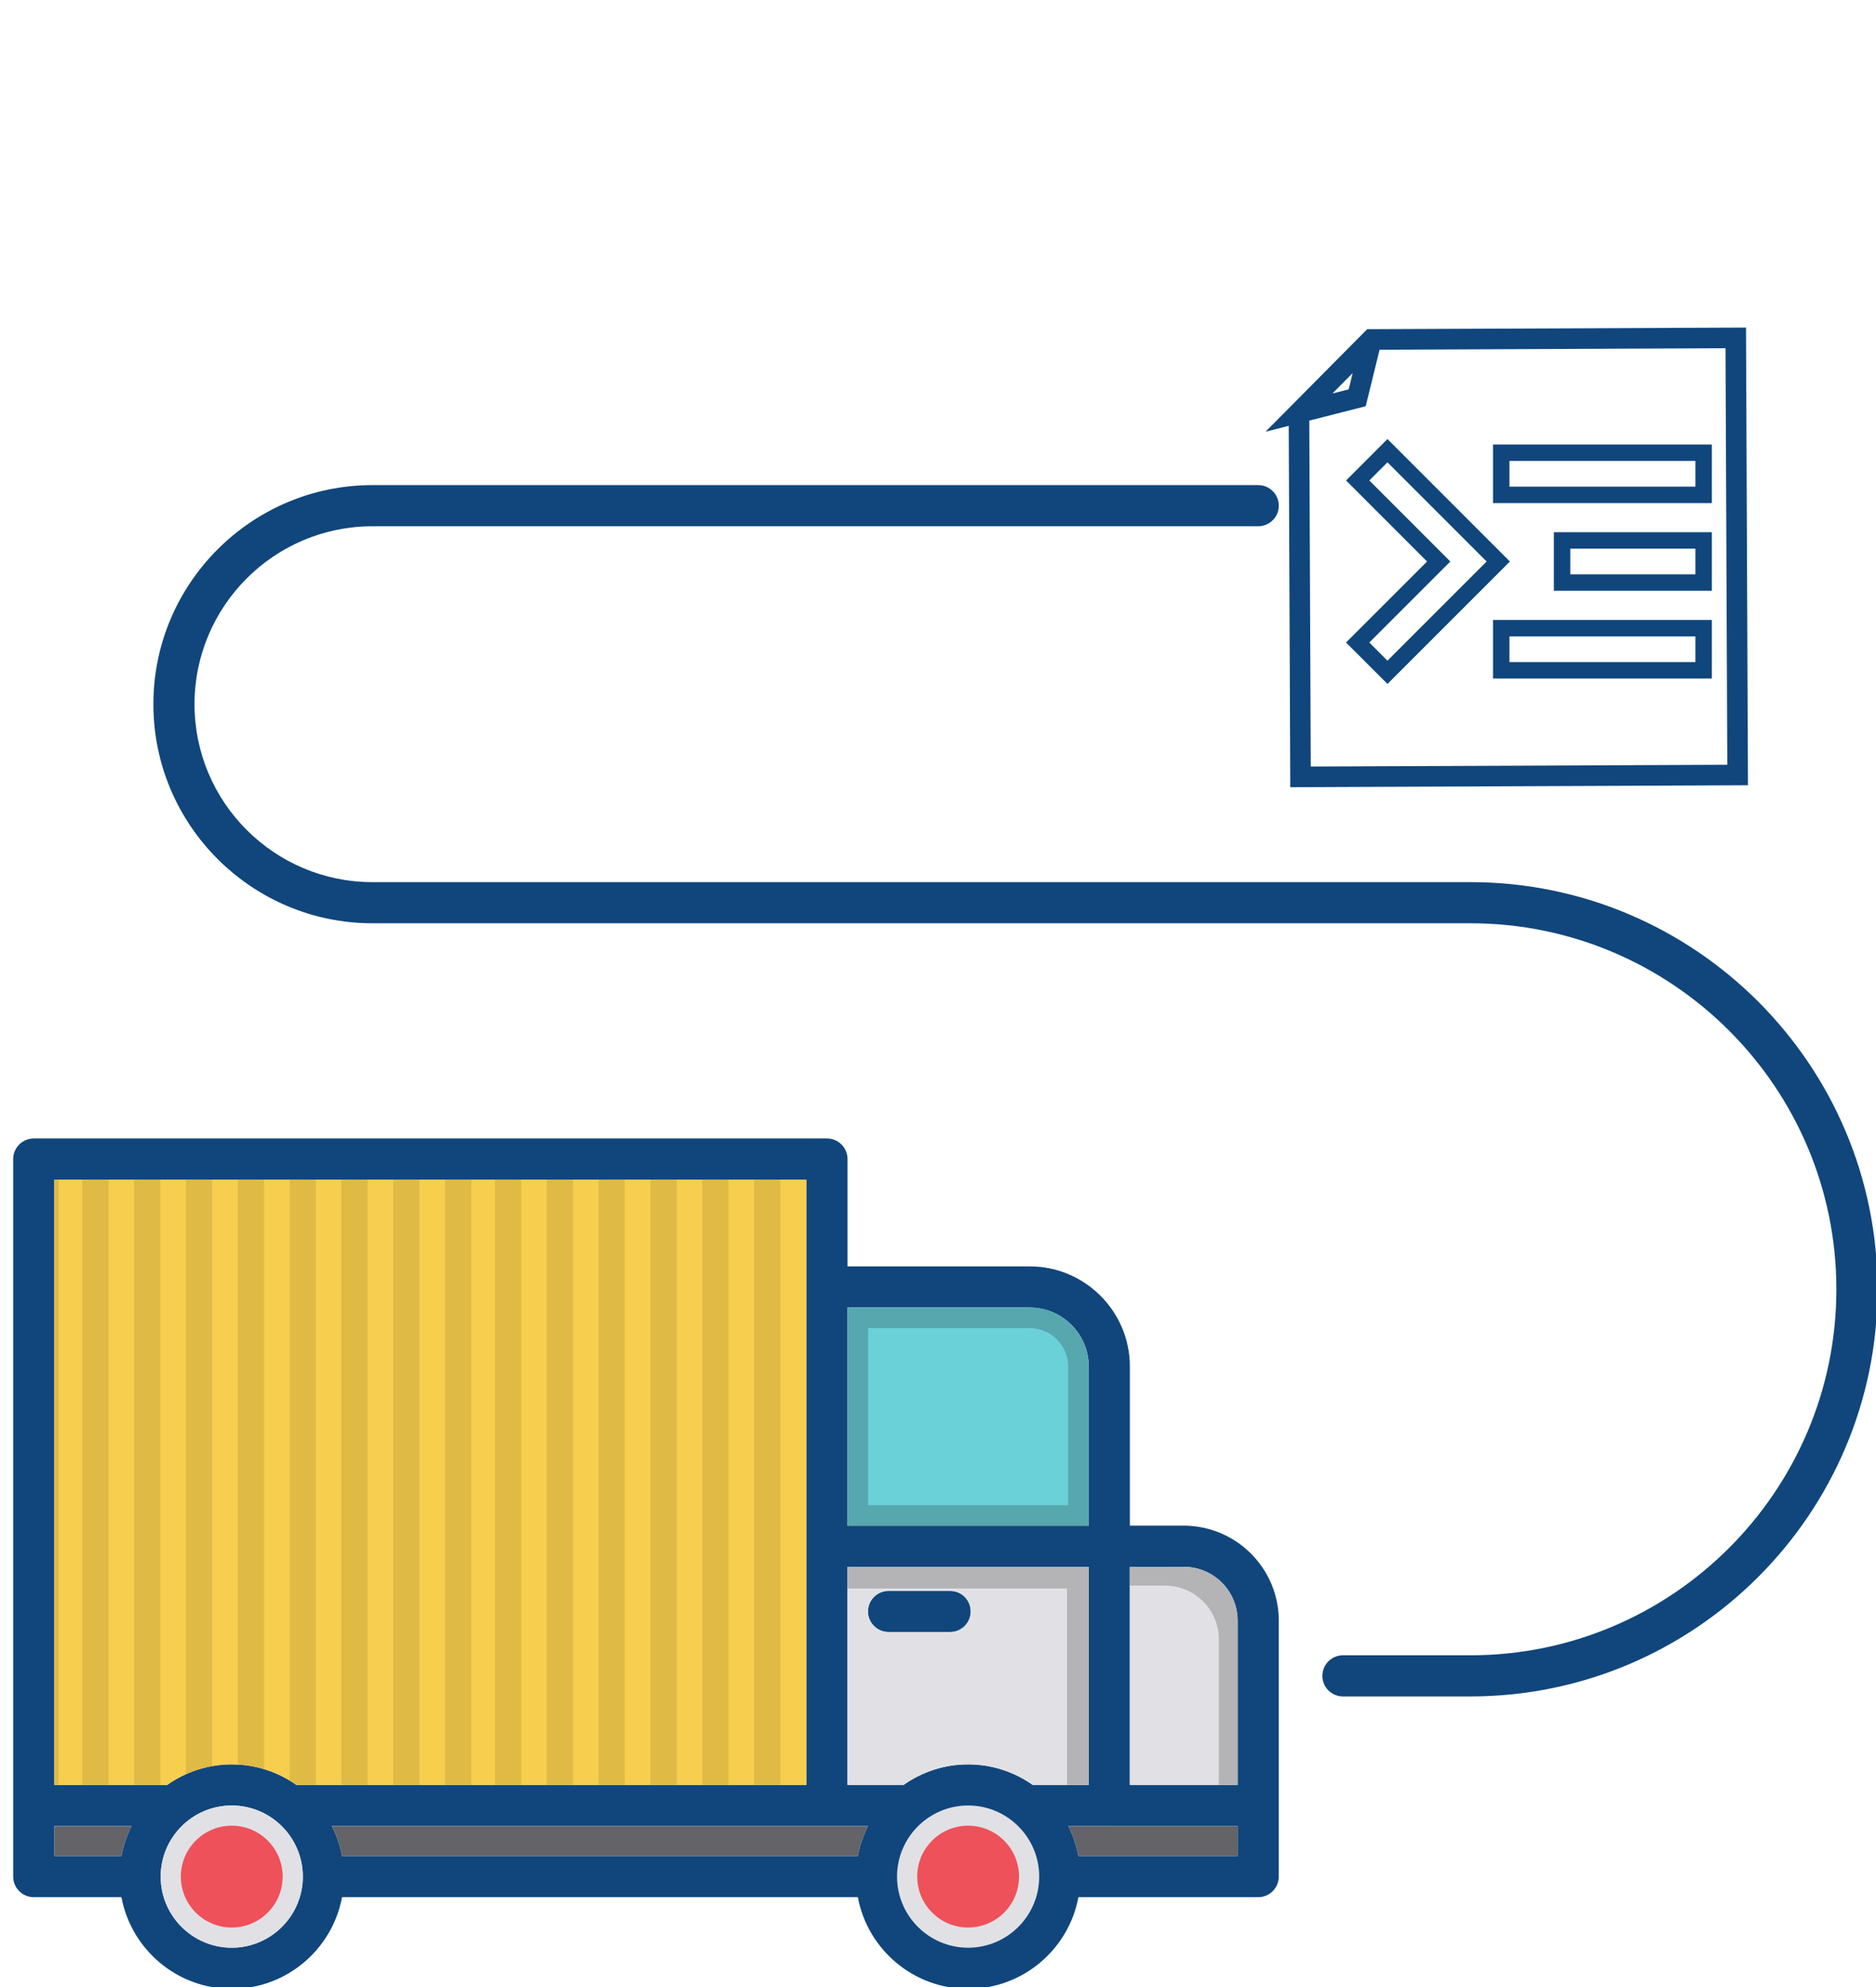 <svg xmlns="http://www.w3.org/2000/svg" xmlns:xlink="http://www.w3.org/1999/xlink" version="1.1" style="" xml:space="preserve" width="456" height="483"><rect id="backgroundrect" width="100%" height="100%" x="0" y="0" fill="none" stroke="none" class="" style=""/>

































<g class="currentLayer" style=""><title>Layer 1</title><path style="fill:#E1E1E5;" d="M252.597,456.16 c0,9.53 -7.75,17.28 -17.27,17.28 c-9.53,0 -17.28,-7.75 -17.28,-17.28 s7.75,-17.28 17.28,-17.28 C244.847,438.88 252.597,446.63 252.597,456.16 z" id="svg_8" class=""/><g id="svg_1" class="" fill-opacity="1" fill="#10467c">
	<path style="" d="M235.957,391.71 c0,2.76 -2.24,5 -5,5 h-14.98 c-2.76,0 -5,-2.24 -5,-5 c0,-2.77 2.24,-5 5,-5 h14.98 C233.717,386.71 235.957,388.94 235.957,391.71 z" id="svg_2" fill="#10467c"/>
	<path style="" d="M299.557,374.12 c-3.46,-2.07 -7.5,-3.26 -11.82,-3.27 h-13.1 v-38.68 c0,-6.71 -2.73,-12.79 -7.14,-17.2 s-10.49,-7.14 -17.2,-7.14 h-44.29 v-26.09 c0,-2.76 -2.24,-5 -5,-5 h-192.8 c-2.76,0 -5,2.24 -5,5 v174.42 c0,2.76 2.24,5 5,5 h21.31 c2.36,12.66 13.48,22.28 26.81,22.28 c13.34,0 24.46,-9.62 26.81,-22.28 h125.38 c2.35,12.66 13.47,22.28 26.81,22.28 c13.33,0 24.45,-9.62 26.8,-22.28 h43.7 c2.77,0 5,-2.24 5,-5 v-62.19 c0,-0.01 0.01,-0.01 0.01,-0.02 C310.837,385.53 306.307,378.15 299.557,374.12 zM206.007,317.83 h44.25 c0.01,0 0.02,0.01 0.04,0.01 c3.95,0 7.54,1.6 10.13,4.2 c2.6,2.6 4.21,6.18 4.21,10.13 v38.69 h-58.63 V317.83 zM29.517,451.16 h-16.31 v-7.29 h18.78 C30.837,446.14 29.997,448.59 29.517,451.16 zM73.607,456.16 c0,0 0,0 0,0.01 c0,9.52 -7.75,17.27 -17.28,17.27 c-9.52,0 -17.27,-7.75 -17.27,-17.28 s7.75,-17.28 17.27,-17.28 c9.53,0 17.27,7.75 17.28,17.27 C73.607,456.16 73.607,456.16 73.607,456.16 zM72.027,433.87 c-4.44,-3.14 -9.86,-4.99 -15.7,-4.99 c-5.84,0 -11.25,1.86 -15.69,4.99 h-27.43 V286.74 h182.8 v89.1 c0,0 0,0.01 0,0.02 c0,0 0,0.01 0,0.02 v57.99 L72.027,433.87 L72.027,433.87 zM208.517,451.16 H83.137 c-0.48,-2.57 -1.32,-5.02 -2.47,-7.29 h130.31 C209.837,446.14 208.997,448.59 208.517,451.16 zM235.327,473.44 c-9.53,0 -17.28,-7.75 -17.28,-17.28 s7.75,-17.28 17.28,-17.28 c9.52,0 17.27,7.75 17.27,17.28 S244.847,473.44 235.327,473.44 zM251.017,433.87 c-4.44,-3.13 -9.85,-4.99 -15.69,-4.99 c-5.85,0 -11.26,1.86 -15.7,4.99 h-13.62 v-53.01 h58.63 v53.01 H251.017 zM300.827,451.16 h-38.7 c-0.48,-2.57 -1.32,-5.02 -2.46,-7.29 h9.95 c0.01,0 0.01,0.01 0.02,0.01 h31.19 V451.16 zM300.827,433.87 h-26.19 v-53.02 h13.09 l0.01,0.01 c2.69,0 5.2,0.82 7.29,2.22 c3.5,2.35 5.8,6.34 5.8,10.87 V433.87 z" id="svg_3" fill="#10467c"/>
</g><g id="svg_4" class="">
	<path style="fill:#636368;" d="M300.827,443.88 v7.28 h-38.7 c-0.48,-2.57 -1.32,-5.02 -2.46,-7.29 h9.95 c0.01,0 0.01,0.01 0.02,0.01 H300.827 z" id="svg_5"/>
	<path style="fill:#636368;" d="M31.987,443.87 c-1.15,2.27 -1.99,4.72 -2.47,7.29 h-16.31 v-7.29 H31.987 z" id="svg_6"/>
	<path style="fill:#636368;" d="M210.977,443.87 c-1.14,2.27 -1.98,4.72 -2.46,7.29 H83.137 c-0.48,-2.57 -1.32,-5.02 -2.47,-7.29 H210.977 z" id="svg_7"/>
</g><g id="svg_10" class="">
	<path style="fill:#E1E1E5;" d="M73.607,456.15 c0,0.01 0,0.01 0,0.01 s0,0 0,0.01 c0,9.52 -7.75,17.27 -17.28,17.27 c-9.52,0 -17.27,-7.75 -17.27,-17.28 s7.75,-17.28 17.27,-17.28 C65.857,438.88 73.597,446.63 73.607,456.15 z" id="svg_11"/>
	<path style="fill:#E1E1E5;" d="M206.007,380.86 v53.01 h13.62 c4.44,-3.13 9.85,-4.99 15.7,-4.99 c5.84,0 11.25,1.86 15.69,4.99 h13.62 v-53.01 H206.007 zM230.957,396.71 h-14.98 c-2.76,0 -5,-2.24 -5,-5 c0,-2.77 2.24,-5 5,-5 h14.98 c2.76,0 5,2.23 5,5 C235.957,394.47 233.717,396.71 230.957,396.71 z" id="svg_12"/>
</g><path style="opacity:0.2;enable-background:new    ;" d="M206.007,380.86 v5.27 h53.36 v47.74 h5.27 v-53.01 L206.007,380.86 L206.007,380.86 z" id="svg_13" class=""/><path style="fill:#E1E1E5;" d="M300.827,393.95 v39.92 h-26.19 v-53.02 h13.09 l0.01,0.01 c2.69,0 5.2,0.82 7.29,2.22 C298.527,385.43 300.827,389.42 300.827,393.95 z" id="svg_14" class=""/><path style="opacity:0.2;enable-background:new    ;" d="M300.827,393.95 v39.92 h-4.56 v-35.36 c0,-4.53 -2.3,-8.52 -5.8,-10.87 c-2.09,-1.4 -4.6,-2.22 -7.29,-2.22 l-0.01,-0.01 h-8.53 v-4.56 h13.09 l0.01,0.01 c2.69,0 5.2,0.82 7.29,2.22 C298.527,385.43 300.827,389.42 300.827,393.95 z" id="svg_15" class=""/><path style="" d="M264.637,332.17 v38.69 h-58.63 v-53.03 h44.25 c0.01,0 0.02,0.01 0.04,0.01 c3.95,0 7.54,1.6 10.13,4.2 C263.027,324.64 264.637,328.22 264.637,332.17 z" id="svg_16" class="" fill-opacity="1" fill="#6bd1d9"/><path style="opacity:0.2;enable-background:new    ;" d="M249.277,322.83 l0.024,0.01 h0.995 c2.495,0 4.835,0.969 6.594,2.736 c1.77,1.77 2.746,4.112 2.746,6.594 v33.69 h-48.63 v-43.03 H249.277 M250.257,317.83 h-44.25 v53.03 h58.63 v-38.69 c0,-3.95 -1.61,-7.53 -4.21,-10.13 c-2.59,-2.6 -6.18,-4.2 -10.13,-4.2 C250.277,317.84 250.267,317.83 250.257,317.83 L250.257,317.83 z" id="svg_17" class=""/><path style="" d="M196.007,286.74 v89.1 c0,0 0,0.01 0,0.02 c0,0 0,0.01 0,0.02 v57.99 H72.027 c-0.53,-0.37 -1.07,-0.73 -1.63,-1.07 c-1.93,-1.17 -4.02,-2.11 -6.23,-2.76 c-2.03,-0.62 -4.17,-1 -6.37,-1.12 c-0.49,-0.03 -0.98,-0.04 -1.47,-0.04 c-1.62,0 -3.22,0.14 -4.76,0.42 c-2.23,0.4 -4.36,1.06 -6.37,1.97 c-1.61,0.72 -3.13,1.59 -4.56,2.6 h-27.43 V286.74 H196.007 z" id="svg_18" class="" fill-opacity="1" fill="#f7ce4d"/>
	<path style="" d="M357.398,214.426 H90.535 c-23.85,0 -43.254,-19.403 -43.254,-43.253 s19.404,-43.253 43.254,-43.253 h215.299 c2.762,0 5,-2.239 5,-5 s-2.238,-5 -5,-5 H90.535 c-29.364,0 -53.254,23.889 -53.254,53.253 s23.89,53.253 53.254,53.253 H357.398 c49.059,0 88.971,39.912 88.971,88.97 s-39.912,88.969 -88.971,88.969 h-30.967 c-2.762,0 -5,2.238 -5,5 s2.238,5 5,5 h30.967 c54.572,0 98.971,-44.397 98.971,-98.969 C456.369,258.824 411.971,214.426 357.398,214.426 z" id="svg_20" class="" fill-opacity="1" fill="#10467c"/>
	
<path style="" d="M68.708,456.16 c0,6.828 -5.552,12.38 -12.373,12.38 c-6.828,0 -12.38,-5.552 -12.38,-12.38 s5.552,-12.38 12.38,-12.38 C63.156,443.78 68.708,449.332 68.708,456.16 z" id="svg_25" class="" fill-opacity="1" fill="#ee515a" opacity="1"/><g style="opacity:0.1;" id="svg_26" class="">
	<rect x="13.207" y="286.74" width="1.04" height="147.13" id="svg_27"/>
	<g id="svg_28">
		<rect x="20.007" y="286.74" width="6.37" height="147.13" id="svg_29"/>
		<rect x="32.597" y="286.74" width="6.37" height="147.13" id="svg_30"/>
		<path d="M51.567,286.74 V429.3 c-2.23,0.4 -4.36,1.06 -6.37,1.97 V286.74 H51.567 z" id="svg_31"/>
		<path d="M64.167,286.74 v143.3 c-2.03,-0.62 -4.17,-1 -6.37,-1.12 V286.74 H64.167 z" id="svg_32"/>
		<path d="M76.767,286.74 v147.13 h-4.74 c-0.53,-0.37 -1.07,-0.73 -1.63,-1.07 V286.74 H76.767 z" id="svg_33"/>
		<rect x="82.987" y="286.74" width="6.37" height="147.13" id="svg_34"/>
		<rect x="95.587" y="286.74" width="6.37" height="147.13" id="svg_35"/>
		<rect x="108.187" y="286.74" width="6.37" height="147.13" id="svg_36"/>
	</g>
	<g id="svg_37">
		<rect x="120.317" y="286.74" width="6.37" height="147.13" id="svg_38"/>
		<rect x="132.907" y="286.74" width="6.37" height="147.13" id="svg_39"/>
		<rect x="145.507" y="286.74" width="6.37" height="147.13" id="svg_40"/>
		<rect x="158.107" y="286.74" width="6.37" height="147.13" id="svg_41"/>
		<rect x="170.707" y="286.74" width="6.37" height="147.13" id="svg_42"/>
		<rect x="183.297" y="286.74" width="6.37" height="147.13" id="svg_43"/>
		<path d="M196.007,286.74 v89.1 c0,0 0,0.01 0,0.02 c0,0 0,0.01 0,0.02 v57.99 h-0.11 V286.74 H196.007 z" id="svg_44"/>
	</g>
</g>
	
	
<g id="svg_56" class="">
</g><g id="svg_57" class="">
</g><g id="svg_58" class="">
</g><g id="svg_59" class="">
</g><g id="svg_60" class="">
</g><g id="svg_61" class="">
</g><g id="svg_62" class="">
</g><g id="svg_63" class="">
</g><g id="svg_64" class="">
</g><g id="svg_65" class="">
</g><g id="svg_66" class="">
</g><g id="svg_67" class="">
</g><g id="svg_68" class="">
</g><g id="svg_69" class="">
</g><g id="svg_70" class="">
</g><path fill="none" stroke-dashoffset="" fill-rule="nonzero" marker-start="" marker-mid="" marker-end="" id="svg_71" d="M404.431,188.613 L407.973,174.446 L422.14,170.904 L404.431,188.613 L315.89,188.613 L315.89,82.363 L422.14,82.363 L422.14,170.904 " style="color: rgb(0, 0, 0);" class="" stroke="#10467c" stroke-opacity="1" transform="rotate(179.756 369.015,135.488) " stroke-width="5"/><path fill="none" stroke="#10467c" stroke-width="4" stroke-dashoffset="" fill-rule="nonzero" marker-start="" marker-mid="" marker-end="" id="svg_74" d="M330.012,116.8 L330.012,116.8 L330.012,116.793 L330.012,116.8 zM330.015,116.793 L349.705,136.49 L330.012,156.181 L337.252,163.424 L364.186,136.487 L337.252,109.549 L330.015,116.793 zM364.906,162.933 L414.102,162.933 L414.102,152.7 L364.906,152.7 L364.906,162.933 zM379.696,141.608 L414.102,141.608 L414.102,131.376 L379.696,131.376 L379.696,141.608 zM364.906,110.048 L364.906,120.287 L414.102,120.287 L414.102,110.048 L364.906,110.048 z" style="color: rgb(0, 0, 0);" class="selected" stroke-opacity="1"/><path style="" d="M247.698,456.16 c0,6.828 -5.552,12.38 -12.373,12.38 c-6.828,0 -12.38,-5.552 -12.38,-12.38 s5.552,-12.38 12.38,-12.38 C242.146,443.78 247.698,449.332 247.698,456.16 z" id="svg_9" class="" fill-opacity="1" fill="#ee515a" opacity="1"/></g></svg>